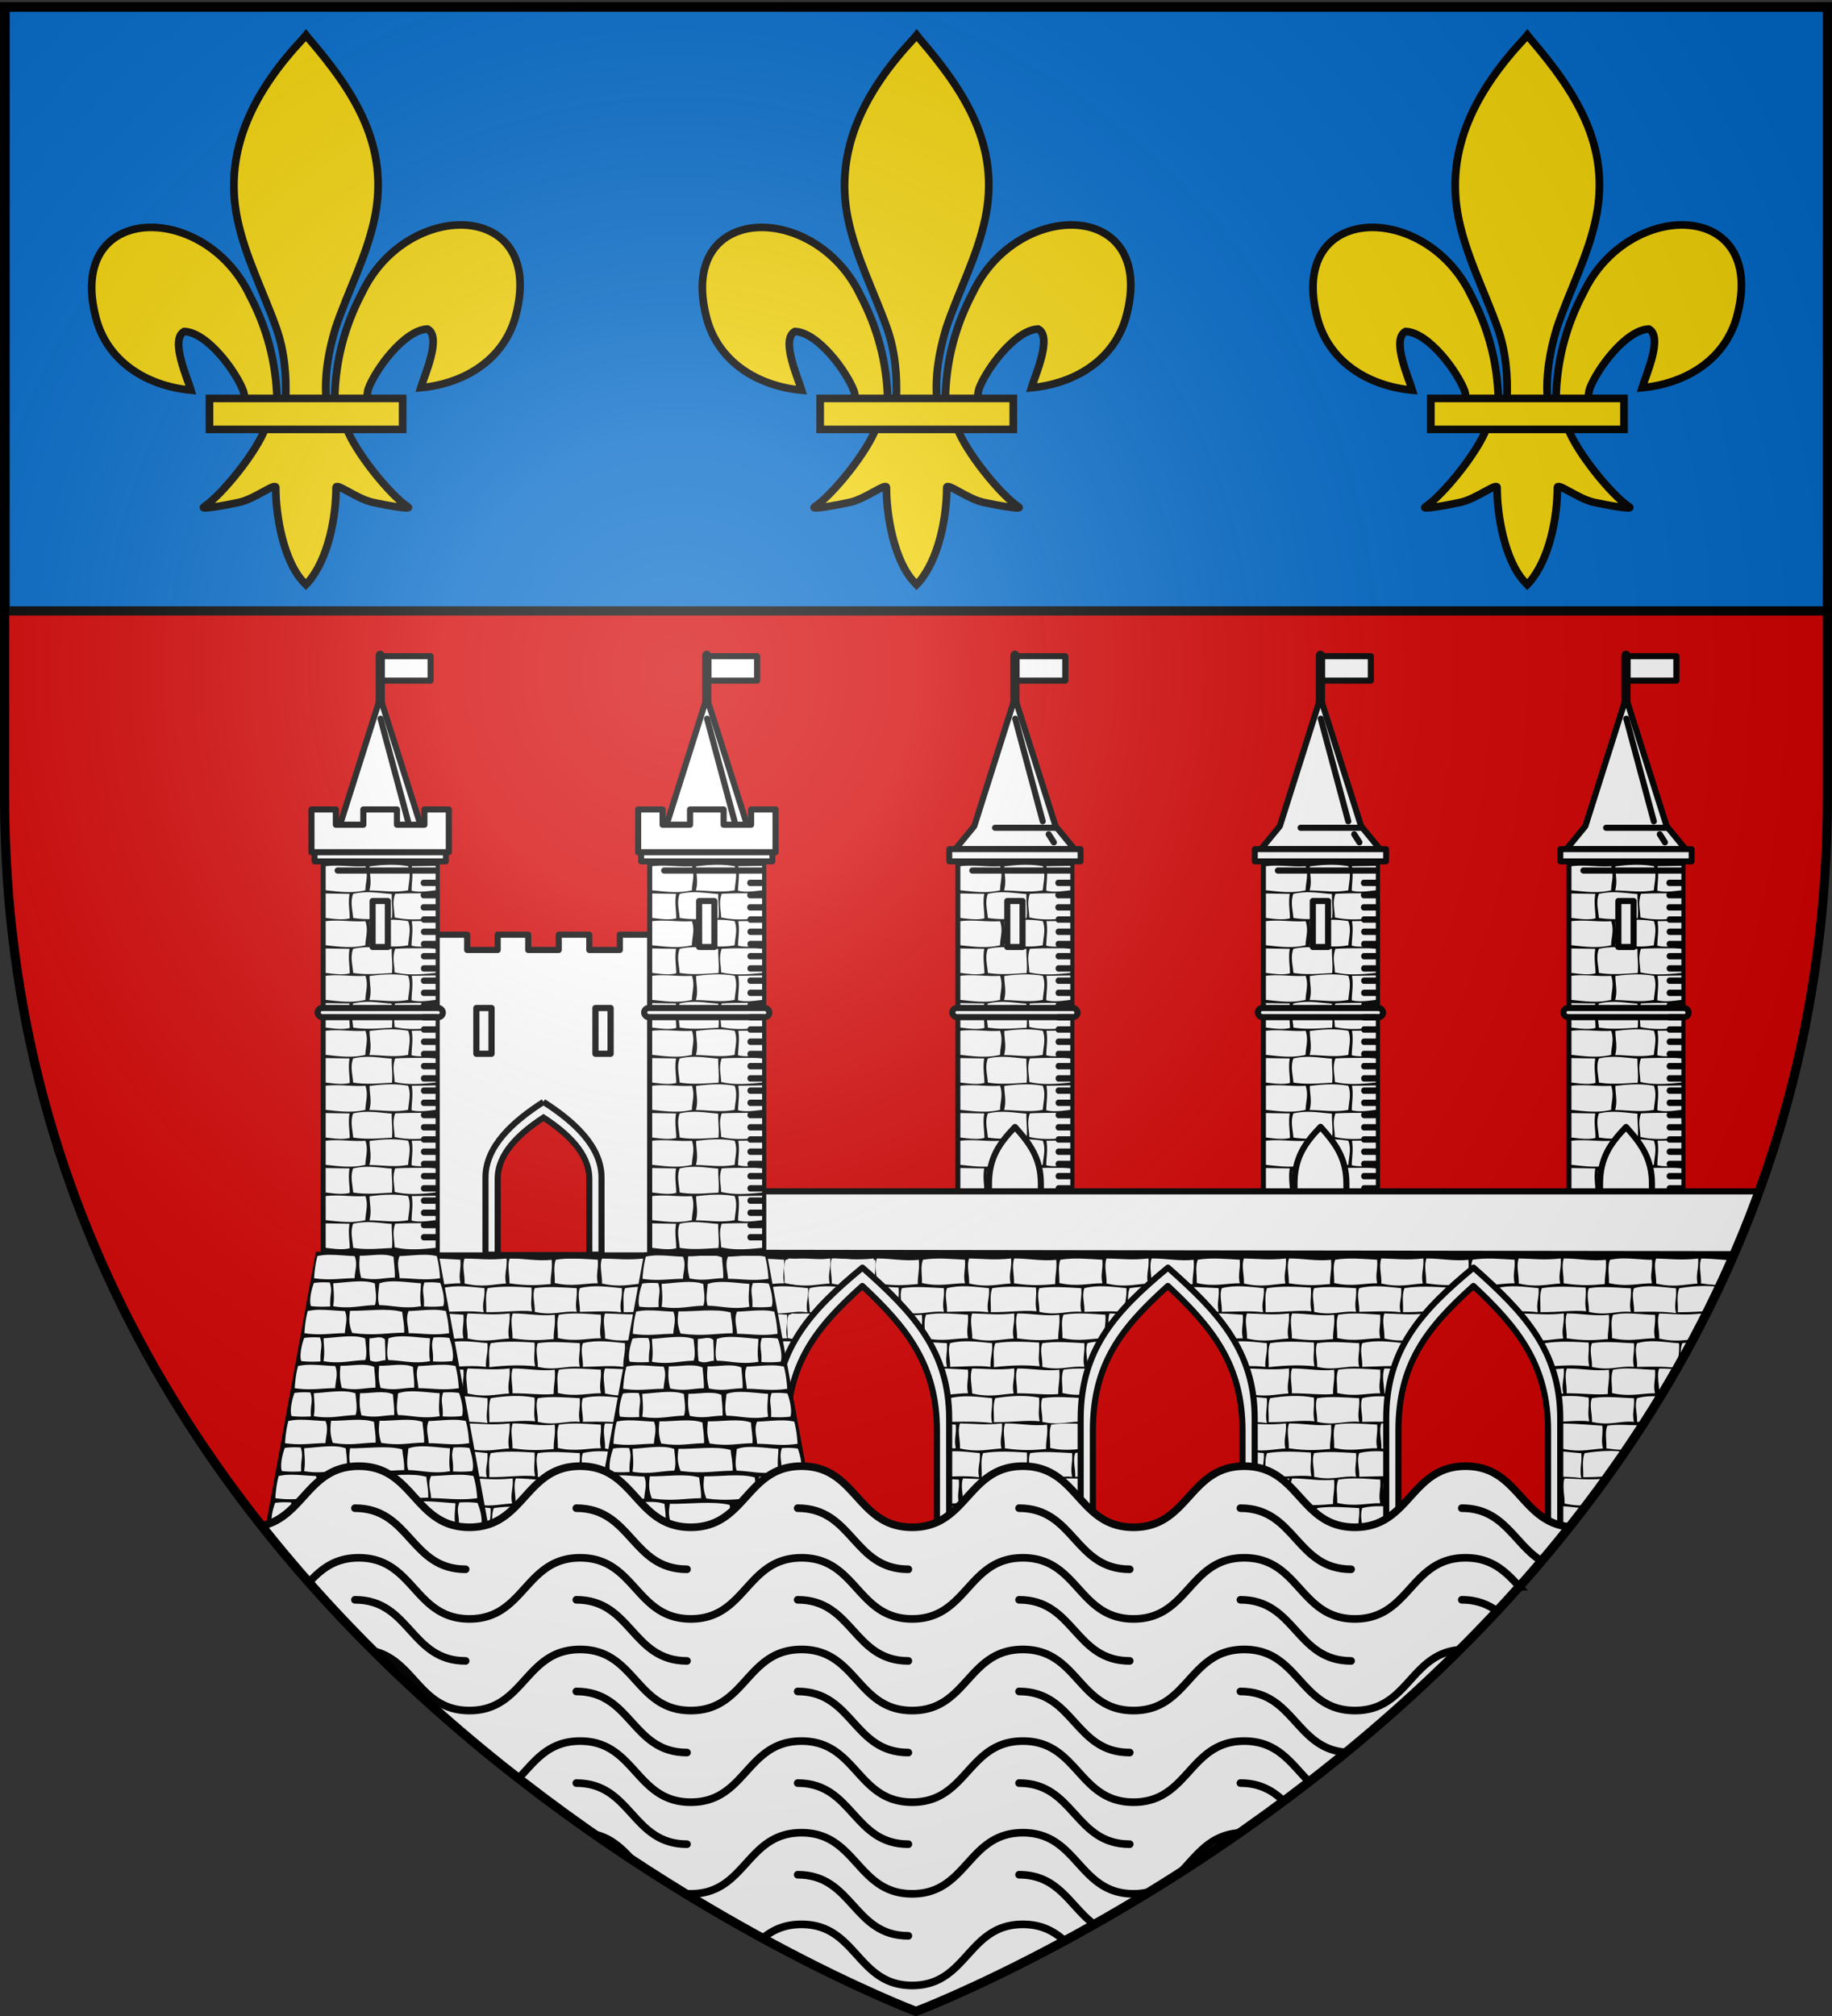 <svg xmlns="http://www.w3.org/2000/svg" xmlns:xlink="http://www.w3.org/1999/xlink" width="600" height="660" version="1.0"><rect width="100%" height="100%" fill="#333333" stroke="none"/><defs><radialGradient xlink:href="#a" id="u" cx="221.445" cy="226.331" r="300" fx="221.445" fy="226.331" gradientTransform="matrix(1.353 0 0 1.349 -77.63 -85.747)" gradientUnits="userSpaceOnUse"/><linearGradient id="a"><stop offset="0" style="stop-color:#fff;stop-opacity:.314"/><stop offset=".19" style="stop-color:#fff;stop-opacity:.251"/><stop offset=".6" style="stop-color:#6b6b6b;stop-opacity:.125"/><stop offset="1" style="stop-color:#000;stop-opacity:.125"/></linearGradient></defs><g style="display:inline"><path d="M300 658.5s298.5-112.32 298.5-397.772V2.176H1.5v258.552C1.5 546.18 300 658.5 300 658.5z" style="fill:#d40000;fill-opacity:1;fill-rule:evenodd;stroke:none;stroke-width:1px;stroke-linecap:butt;stroke-linejoin:miter;stroke-opacity:1"/><path d="M1.704 2.365h597.093V200H1.704z" style="fill:#0169c9;fill-opacity:1;fill-rule:evenodd;stroke:#000;stroke-width:3;stroke-linecap:round;stroke-linejoin:round;stroke-miterlimit:4;stroke-dasharray:none;stroke-opacity:1"/></g><path d="M106 410v100h400.581c23.856-28.692 45.408-61.927 61.606-100H106z" style="fill:#000;fill-opacity:1;fill-rule:evenodd;stroke:none;stroke-width:1px;stroke-linecap:butt;stroke-linejoin:miter;stroke-opacity:1"/><use xlink:href="#b" width="600" height="660" transform="translate(300.257 53.987)"/><use xlink:href="#b" width="600" height="660" transform="translate(45)"/><use xlink:href="#b" width="600" height="660" transform="translate(106)"/><use xlink:href="#b" width="600" height="660" transform="translate(120.251)"/><use xlink:href="#b" width="600" height="660" transform="translate(165.251)"/><use xlink:href="#b" width="600" height="660" transform="translate(210.251)"/><use xlink:href="#b" width="600" height="660" transform="translate(46 54)"/><use xlink:href="#b" width="600" height="660" transform="translate(300.251)"/><use xlink:href="#b" width="600" height="660" transform="translate(255.251 54)"/><use xlink:href="#b" width="600" height="660" transform="translate(345.251)"/><path d="M500.125 466a22.884 22.884 0 0 0-3.844.438c-.921 2.39-.208 4.991-.344 7.625 5.864 1.348 9.822.022 14.094.093-.658-3.1.249-4.204 0-7.719-2.86-.018-5.733-.399-8.594-.437-.429-.006-.883-.012-1.312 0zm11.281.031c-.921 2.39.136 5.554 0 8.188 5.864 1.348 8.941.296 13.563 0-.658-3.1.06-3.955-.188-7.469-5.532-.388-8.453-.64-13.375-.719zm18.406.438c-1.114.025-2.228.09-3.375.281-.921 2.39-.208 4.773-.343 7.406a50.06 50.06 0 0 0 6.437.563c1.821-2.68 3.636-5.381 5.407-8.125-2.763.085-5.43-.187-8.125-.125zm-1.78 8.531c-.616-.011-1.256.016-1.876.031a50.61 50.61 0 0 0-7.187.719c-.922 2.39-.334 5.21-.469 7.844 3.158.037 5.714-.148 8.063-.281a416.32 416.32 0 0 0 5.562-7.97 31.03 31.03 0 0 0-4.094-.343zm-18.72.094c-1.716-.001-3.443.16-5.156.656-.921 2.39.136 5.117 0 7.75 6.182-.106 9.267-.129 13.75.375-.658-3.1.249-4.61 0-8.125-2.87-.191-5.733-.654-8.593-.656zm-14.78.281c-1.717-.004-3.444.081-5.157.375-.922 2.39.135 5.117 0 7.75 5.863 1.348 9.129-.439 13.75 0-.658-3.1.248-4.236 0-7.75-2.87-.098-5.734-.369-8.594-.375zm6.593 8.625a22.884 22.884 0 0 0-3.844.438c-.921 2.39-.208 4.991-.344 7.625 5.864 1.348 9.822.022 14.094.093-.658-3.1.249-4.204 0-7.719-2.86-.018-5.733-.399-8.594-.437-.429-.006-.883-.012-1.312 0zm11.281.031c-.921 2.39.136 5.554 0 8.188 2.86.657 5.057.712 7.094.594 2.198-2.893 4.388-5.806 6.531-8.782-5.574.583-8.741.079-13.625 0zm-2.093 9.063c-1.717-.001-3.444.16-5.157.656-.921 2.39.136 5.117 0 7.75 3.139-.054 5.495-.11 7.625-.063a435.985 435.985 0 0 0 6.032-7.687c-2.84-.195-5.671-.655-8.5-.656zm-14.782.281c-1.716-.004-3.443.081-5.156.375-.922 2.39.135 5.117 0 7.75 5.863 1.348 9.129-.439 13.75 0-.658-3.1.248-4.236 0-7.75-2.87-.098-5.734-.369-8.594-.375zm5.594 8.625a22.884 22.884 0 0 0-3.844.438c-.921 2.39-.208 4.991-.344 7.625 3.27.751 5.937.642 8.407.437a446.33 446.33 0 0 0 5.75-6.938c-.002-.355-.033-.708-.063-1.125-2.86-.018-5.733-.399-8.594-.437-.429-.006-.883-.012-1.312 0zm-5.594 9.375c-1.716-.004-3.443.081-5.156.375-.922 2.39.135 5.117 0 7.75 2.706.622 4.856.561 6.844.375 2.32-2.6 4.623-5.258 6.906-7.938-.004-.067.005-.118 0-.187-2.87-.098-5.734-.369-8.594-.375z" style="fill:#fff;fill-opacity:1;fill-rule:evenodd;stroke:none;stroke-width:1px;stroke-linecap:butt;stroke-linejoin:miter;stroke-opacity:1"/><use xlink:href="#c" width="600" height="660" transform="translate(100.07)"/><use xlink:href="#b" width="600" height="660" transform="translate(207.251 54)"/><use xlink:href="#b" width="600" height="660" transform="translate(162.251 54)"/><use xlink:href="#b" width="600" height="660" transform="translate(255.251)"/><g id="c"><path d="M382.469 415c-17.31 14.297-28.594 26.867-28.594 49.438V501h57v-36.563c0-22.204-11.796-34.769-28.406-49.437z" style="fill:#fff;fill-opacity:1;fill-rule:evenodd;stroke:#000;stroke-width:2;stroke-linecap:round;stroke-linejoin:round;stroke-miterlimit:4;stroke-dasharray:none;stroke-dashoffset:0;stroke-opacity:1" transform="translate(.055)"/><path d="M382.438 421c-15.502 13.891-24.563 25.756-24.563 47.406V500h49v-31.594c0-21.298-9.538-33.513-24.438-47.406z" style="fill:#d40000;fill-opacity:1;fill-rule:evenodd;stroke:#000;stroke-width:2;stroke-linecap:round;stroke-linejoin:round;stroke-miterlimit:4;stroke-dasharray:none;stroke-dashoffset:0;stroke-opacity:1" transform="translate(.055)"/></g><use xlink:href="#b" width="600" height="660" transform="translate(1 54)"/><use xlink:href="#b" width="600" height="660" transform="translate(117.251 54)"/><path d="M94.219 510C181.857 614.044 300 658.5 300 658.5S418.143 614.044 505.781 510H94.22z" style="opacity:1;fill:#fff;fill-opacity:1;fill-rule:evenodd;stroke:none;stroke-width:3;stroke-linecap:round;stroke-linejoin:round;stroke-miterlimit:4;stroke-dasharray:none;stroke-dashoffset:0;stroke-opacity:1"/><path id="b" d="M137.035 412.407c-.922 2.39-.208 4.993-.344 7.627 5.862 1.349 9.82.022 14.091.094-.658-3.102.248-4.206 0-7.721-4.61-.243-9.164-.722-13.747 0zm15.122-.407c-.922 2.391.135 5.556 0 8.19 5.862 1.35 8.94.296 13.56 0-.659-3.101.435-4.674.187-8.19-5.655.605-8.827.08-13.747 0zm14.778 0c-.922 2.391.042 5.494-.094 8.128 5.95.89 9.41.609 13.497.25-.058-3.102.622-4.425.344-7.94-4.681.495-8.915-.454-13.747-.438zm-7.217 9.722c-.922 2.391-.334 5.212-.469 7.847 6.393.075 10.377-.72 14.997-.282-.658-3.19.06-4.237-.188-7.752-5.112-.299-9.604-.561-14.34.187zm-14.81 0c-.921 2.391.136 5.119 0 7.753 6.181-.106 9.017-.377 13.5.127-.658-3.102.496-4.364.247-7.88-4.594-.44-9.208-1.141-13.747 0zm-14.778 0c-.921 2.391.136 5.119 0 7.753 5.862 1.348 9.127-.439 13.747 0-.658-3.102.249-4.237 0-7.753-4.585-.226-9.182-.675-13.747 0zm7.905 8.69c-.922 2.391-.209 4.994-.344 7.628 5.862 1.349 9.82.023 14.09.094-.657-3.102.25-4.206 0-7.721-4.618-.27-9.167-.757-13.746 0zm15.122-.406c-.922 2.391.135 5.556 0 8.19 5.862 1.35 8.939.296 13.56 0-.659-3.101.435-4.674.187-8.19-5.655.605-8.827.08-13.747 0zm14.778 0c-.922 2.391.041 5.494-.094 8.128 5.95.89 9.409.609 13.497.25-.058-3.101.622-4.425.344-7.94-4.681.495-8.915-.454-13.747-.438zm-7.218 9.722c-.921 2.391-.333 5.213-.468 7.847 6.27-.67 10.376-.72 14.997-.282-.658-3.19.06-4.237-.188-7.752-4.74-.298-9.604-.561-14.34.187zm-14.809 0c-.921 2.391.135 5.119 0 7.753 6.18-.106 8.769-.5 13.251.003-.162-3.102.745-4.24.496-7.756-4.595-.44-9.208-1.141-13.747 0zm-14.778 0c-.922 2.391.135 5.119 0 7.753 5.862 1.348 9.127-.439 13.747 0-.658-3.102.248-4.237 0-7.753-4.586-.226-9.182-.675-13.747 0zm6.905 8.69c-.922 2.392-.209 4.994-.344 7.628 5.862 1.349 9.82.023 14.09.094-.657-3.102.25-4.206 0-7.721-4.602-.21-9.178-.755-13.746 0zm15.122-.406c-.922 2.391-.113 5.432 0 8.19 5.862 1.35 8.939.297 13.56 0-.659-3.101.435-4.674.187-8.19-5.655.605-8.827.08-13.747 0zm14.778 0c-.922 2.391.041 5.494-.094 8.128 6.073.021 9.409.61 13.497.25-.058-3.101.622-4.425.344-7.94-4.681.495-8.915-.454-13.747-.438zm-7.218 9.722c-.921 2.391-.333 5.213-.468 7.847 6.393.075 10.376-.72 14.997-.282-.658-3.19.06-4.237-.188-7.752-4.74-.919-9.604-.561-14.34.187zm-14.809 0c-.921 2.391.135 5.119 0 7.753 6.18-.106 9.265-.129 13.747.375-.658-3.101.249-4.612 0-8.128-4.595-.44-9.208-1.141-13.747 0zm-14.778 0c-.922 2.391.135 5.119 0 7.753 5.862 1.349 9.127-.439 13.747 0-.658-3.102.248-4.237 0-7.753-4.586-.226-9.182-.675-13.747 0z" style="fill:#fff;fill-rule:evenodd;stroke:none;stroke-width:1px;stroke-linecap:butt;stroke-linejoin:miter;stroke-opacity:1"/><use xlink:href="#c" width="600" height="660" transform="translate(-100.07)"/><path d="M143 306h10v5h10v-5h10v5h10v-5h10v5h10v-5h10v105h-70V306z" style="fill:#fff;fill-rule:evenodd;stroke:#000;stroke-width:2;stroke-linecap:butt;stroke-linejoin:round;stroke-miterlimit:4;stroke-dasharray:none;stroke-opacity:1"/><use xlink:href="#d" width="600" height="660" transform="translate(200.136)"/><use xlink:href="#e" width="600" height="660" transform="translate(200.136)"/><use xlink:href="#d" width="600" height="660" transform="translate(100.07)"/><use xlink:href="#e" width="600" height="660" style="stroke:#000;stroke-opacity:1" transform="translate(100.07 -.05)"/><g id="d" transform="translate(30.53)"><path d="M282.365 280h39v130h-39z" style="fill:#000;fill-opacity:1;fill-rule:evenodd;stroke:none;stroke-width:2;stroke-linecap:round;stroke-linejoin:round;stroke-miterlimit:4;stroke-dasharray:none;stroke-dashoffset:0;stroke-opacity:1"/><use xlink:href="#f" width="600" height="660" transform="translate(0 35.887)"/><rect width="41" height="3" x="281.365" y="330" ry="1.5" style="fill:#fff;fill-opacity:1;fill-rule:evenodd;stroke:#000;stroke-width:2;stroke-linecap:round;stroke-linejoin:round;stroke-miterlimit:4;stroke-dasharray:none;stroke-dashoffset:0;stroke-opacity:1"/><path d="M302.365 214.826h16v8h-16v-8z" style="fill:#fff;fill-rule:evenodd;stroke:#000;stroke-width:2;stroke-linecap:round;stroke-linejoin:round;stroke-miterlimit:4;stroke-dasharray:none;stroke-opacity:1"/><path id="f" d="M287.344 283.39a27.707 27.707 0 0 0-3.344.184v7.886c4.255.43 8.39 1.094 13 0 .016-2.621 1.042-4.817 0-7.886-3.25.23-6.38-.191-9.656-.185zm32.656.061-7.813.123c.504 3.014-.041 5.34-.062 8.01 2.409.664 5.622.132 7.875-.124v-8.009zm-9 .123c-4.208-.733-8.417-.5-12.625.062.045 3.055.743 4.948-.063 7.886 4.219.011 8.175.8 12.688-.062.165-2.608 1.03-5.13 0-7.886zm5.656 8.872c-3.276-.007-6.716-.02-9.904.185-1.042 3.069-.202 5.078-.186 7.7 4.61 1.093 9.179.615 13.434.186v-7.886a27.71 27.71 0 0 0-3.344-.185zm-32.656.062v8.009c2.253.255 5.466.788 7.875.123-.02-2.67-.566-4.996-.063-8.01l-7.812-.122zm9 .123c-1.03 2.755-.165 5.278 0 7.886 4.473.742 8.522.229 12.688.061.31-2.628-.108-4.83-.063-7.886-4.091-.28-7.923-1.136-12.625-.061z" style="fill:#fff;fill-rule:evenodd;stroke:none;stroke-width:1px;stroke-linecap:butt;stroke-linejoin:miter;stroke-opacity:1"/><use xlink:href="#f" width="600" height="660" transform="translate(0 18)"/><path d="M299.365 294.975h5v15.05h-5z" style="fill:#fff;fill-opacity:1;fill-rule:evenodd;stroke:#000;stroke-width:2;stroke-linecap:round;stroke-linejoin:round;stroke-miterlimit:4;stroke-dasharray:none;stroke-dashoffset:0;stroke-opacity:1"/><rect width="1" height="17" x="301.365" y="214" ry=".531" style="fill:#fff;fill-opacity:1;fill-rule:evenodd;stroke:#000;stroke-width:2;stroke-linecap:round;stroke-linejoin:round;stroke-miterlimit:4;stroke-dasharray:none;stroke-dashoffset:0;stroke-opacity:1"/><path d="m301.365 230-12.812 40.469-6.188 7.531h39l-6.187-7.531L302.365 230h-1z" style="fill:#fff;fill-rule:evenodd;stroke:#000;stroke-width:2;stroke-linecap:round;stroke-linejoin:round;stroke-miterlimit:4;stroke-dasharray:none;stroke-opacity:1"/><path d="M295.365 271h20M287.919 285h32.162" style="fill:none;fill-rule:evenodd;stroke:#000;stroke-width:2;stroke-linecap:round;stroke-linejoin:miter;stroke-miterlimit:4;stroke-dasharray:none;stroke-opacity:1"/><path d="M280.365 278h43v4h-43z" style="fill:#fff;fill-opacity:1;fill-rule:evenodd;stroke:#000;stroke-width:1.936;stroke-linecap:round;stroke-linejoin:round;stroke-miterlimit:4;stroke-dasharray:none;stroke-dashoffset:0;stroke-opacity:1"/><g id="g" style="stroke:#000;stroke-width:2.089;stroke-miterlimit:4;stroke-dasharray:none;stroke-opacity:1"><path d="M316 289h4.545M316 293h4.545M316 297h4.545" style="fill:none;fill-rule:evenodd;stroke:#000;stroke-width:2.089;stroke-linecap:round;stroke-linejoin:miter;stroke-miterlimit:4;stroke-dasharray:none;stroke-opacity:1" transform="matrix(.902 0 0 1.002 31.013 -.539)"/></g><use xlink:href="#g" id="h" width="600" height="660" x="0" y="0" transform="translate(.083 12)"/><use xlink:href="#h" id="i" width="600" height="660" x="0" y="0" transform="translate(0 12)"/><use xlink:href="#i" id="j" width="600" height="660" x="0" y="0" transform="translate(0 12)"/><use xlink:href="#f" width="600" height="660" transform="translate(0 53.887)"/><use xlink:href="#j" id="k" width="600" height="660" x="0" y="0" transform="translate(0 12)"/><use xlink:href="#f" width="600" height="660" transform="translate(0 71.887)"/><use xlink:href="#k" width="600" height="660" transform="translate(0 12)"/><use xlink:href="#g" width="600" height="660" transform="translate(.083 72)"/><use xlink:href="#f" width="600" height="660" transform="translate(0 89.887)"/><use xlink:href="#g" width="600" height="660" transform="translate(.083 84)"/><use xlink:href="#f" width="600" height="660" transform="translate(0 108)"/><use xlink:href="#g" width="600" height="660" transform="translate(.083 96)"/><path d="m312.923 273.114 1.695 2.658M301.973 235.289l9 33.585" style="fill:none;fill-rule:evenodd;stroke:#000;stroke-width:2;stroke-linecap:round;stroke-linejoin:miter;stroke-miterlimit:4;stroke-dasharray:none;stroke-opacity:1"/><use xlink:href="#g" width="600" height="660" transform="translate(.083 108)"/></g><path id="e" d="M332.422 368.95c-5.163 5.39-8.527 10.128-8.527 18.64v22.46h17v-22.46c0-8.373-3.519-13.11-8.473-18.64z" style="fill:#fff;fill-opacity:1;fill-rule:evenodd;stroke:#000;stroke-width:2;stroke-linecap:round;stroke-linejoin:round;stroke-miterlimit:4;stroke-dasharray:none;stroke-dashoffset:0;stroke-opacity:1"/><g id="p" transform="translate(7.811)"><path d="m203.2 410-16.451 90h73l-16.45-90h-40.1z" style="fill:#000;fill-rule:evenodd;stroke:none;stroke-width:2;stroke-linecap:butt;stroke-linejoin:miter;stroke-miterlimit:4;stroke-dasharray:none;stroke-opacity:1"/><use xlink:href="#l" width="600" height="660" transform="translate(-12.696 72)"/><use xlink:href="#m" width="600" height="660" transform="matrix(1.494 0 0 1 -102.22 72.039)"/><use xlink:href="#n" width="600" height="660" transform="matrix(1.139 0 0 1 -21.733 72.007)"/><use xlink:href="#m" width="600" height="660" transform="matrix(1.461 0 0 1 -112.872 72.039)"/><use xlink:href="#m" width="600" height="660" transform="matrix(1.545 0 0 1 -121.772 63.039)"/><use xlink:href="#l" width="600" height="660" transform="translate(-9.522 54)"/><use xlink:href="#m" width="600" height="660" transform="matrix(1.773 0 0 1 -174.218 81.04)"/><use xlink:href="#l" width="600" height="660" transform="translate(-3.174 18)"/><path id="l" d="M207.049 411a18.528 18.528 0 0 0-3.34.406c-.679 2.542-.928 4.92-1.09 7.25 5.15.799 8.844.006 13.257 0 .08-2.4 1.077-4.66 0-7.25-2.549-.07-5.167-.388-7.703-.406-.38-.003-.747-.013-1.124 0zm10.976 8.688c-2.79-.028-5.992.417-9.125.625.01 2.166.475 4.494-.033 7.5 5.464.987 9.3-.284 13.655-.344.77-2 .14-5.094 0-7.094-1.292-.51-2.823-.67-4.497-.688zm-12.894.312c-.87.022-1.735.088-2.579.219-.946 2.485-1.57 5.997-.958 7.562 2.323.273 4.339.232 6.314.125-.236-3.997.849-4.806-.165-7.844-.885-.042-1.742-.084-2.612-.062z" style="fill:#fff;fill-rule:evenodd;stroke:none;stroke-width:1px;stroke-linecap:butt;stroke-linejoin:miter;stroke-opacity:1"/><use xlink:href="#l" width="600" height="660" transform="translate(-6.348 36)"/><path id="m" d="M217.577 411.291c3.514.08 7.953-.994 11.066.355.095 1.995.474 3.879.42 6.797-3.9.06-6.14 1.076-11.031.089-.804-3.183-.628-4.81-.455-7.24z" style="fill:#fff;fill-rule:evenodd;stroke:none;stroke-width:1px;stroke-linecap:butt;stroke-linejoin:miter;stroke-opacity:1"/><use xlink:href="#l" id="n" width="600" height="660" x="0" y="0" transform="matrix(-1 0 0 1 446.497 0)"/><use xlink:href="#m" width="600" height="660" transform="matrix(1.545 0 0 1 -121.772 18.039)"/><use xlink:href="#n" width="600" height="660" transform="translate(2.964 18)"/><use xlink:href="#n" width="600" height="660" transform="translate(6.137 36)"/><use xlink:href="#n" width="600" height="660" transform="translate(9.523 54.012)"/><use xlink:href="#m" width="600" height="660" transform="matrix(.974 0 0 1 5.754 45.01)"/><use xlink:href="#m" id="o" width="600" height="660" x="0" y="0" transform="matrix(1.273 0 0 1 -68.82 54.039)"/><use xlink:href="#o" width="600" height="660" transform="translate(15.87)"/><use xlink:href="#m" width="600" height="660" transform="matrix(.455 0 0 1 121.772 27.039)"/><use xlink:href="#m" width="600" height="660" transform="translate(-6.348 36.039)"/><use xlink:href="#m" width="600" height="660" transform="translate(6.348 36.039)"/></g><path d="M230 390.031v20.094l337.781.469c2.961-6.818 5.718-13.431 8.313-20.563H230z" style="fill:#fff;fill-opacity:1;fill-rule:evenodd;stroke:#000;stroke-width:2;stroke-linecap:butt;stroke-linejoin:miter;stroke-miterlimit:4;stroke-dasharray:none;stroke-opacity:1"/><use xlink:href="#p" width="600" height="660" transform="translate(-107.56 -.193)"/><use xlink:href="#m" width="600" height="660" transform="matrix(1.086 0 0 1 -121.002 81.04)"/><path d="M117.5 480c-16.51 0-17.984 16.573-31.813 19.531a448.035 448.035 0 0 0 15.5 18.5c4.004-4.267 8.443-8.031 16.313-8.031 18.125 0 18.125 20 36.25 20s18.125-20 36.25-20 18.125 20 36.25 20 18.125-20 36.25-20 18.125 20 36.25 20 18.125-20 36.25-20 18.125 20 36.25 20 18.125-20 36.25-20 18.125 20 36.25 20 18.125-20 36.25-20c8.718 0 13.228 4.635 17.594 9.438a449.44 449.44 0 0 0 16.437-19.563C498.101 498.308 497.351 480 480 480c-18.125 0-18.125 20-36.25 20s-18.125-20-36.25-20-18.125 20-36.25 20-18.125-20-36.25-20-18.125 20-36.25 20-18.125-20-36.25-20-18.125 20-36.25 20-18.125-20-36.25-20-18.125 20-36.25 20-18.125-20-36.25-20zm72.5 60c-18.125 0-18.125 20-36.25 20-16.311 0-17.939-16.196-31.313-19.438 15.616 15.52 31.65 29.38 47.407 41.657C175.16 576.604 179.596 570 190 570c18.125 0 18.125 20 36.25 20s18.125-20 36.25-20 18.125 20 36.25 20 18.125-20 36.25-20 18.125 20 36.25 20 18.125-20 36.25-20c11.1 0 15.42 7.498 21.25 13.313 16.367-12.669 33.083-27.046 49.313-43.22C461.851 541.467 461.204 560 443.75 560c-18.125 0-18.125-20-36.25-20s-18.125 20-36.25 20-18.125-20-36.25-20-18.125 20-36.25 20-18.125-20-36.25-20-18.125 20-36.25 20-18.125-20-36.25-20zm72.5 60c-18.125 0-18.125 20-36.25 20-.612 0-1.209-.018-1.781-.063a594.46 594.46 0 0 0 25.312 14.625c3.217-2.656 7.095-4.562 12.719-4.562 18.125 0 18.125 20 36.25 20s18.125-20 36.25-20c6.192 0 10.281 2.333 13.688 5.406 8.537-4.616 17.852-9.977 27.78-16.062a20.608 20.608 0 0 1-5.218.656c-18.125 0-18.125-20-36.25-20s-18.125 20-36.25 20-18.125-20-36.25-20zm143.344.063c-9.746.693-13.934 7.522-19.344 13a590.116 590.116 0 0 0 19.469-13c-.04.002-.085-.003-.125 0zm-211.156.437c4.217 2.934 8.37 5.77 12.468 8.469-3.377-3.69-6.897-7.2-12.469-8.469z" style="fill:#fff;fill-opacity:1;fill-rule:evenodd;stroke:#000;stroke-width:2.5;stroke-linecap:butt;stroke-linejoin:miter;stroke-miterlimit:4;stroke-dasharray:none;stroke-opacity:1"/><path d="M357.806 629.59c-7.493-5.86-11.252-15.84-24.056-15.84m-36.25 20c-18.125 0-18.125-20-36.25-20" style="fill:none;fill-opacity:1;fill-rule:evenodd;stroke:#000;stroke-width:2.5;stroke-linecap:round;stroke-linejoin:miter;stroke-miterlimit:4;stroke-dasharray:none;stroke-opacity:1;display:inline"/><g id="q" style="stroke:#000;stroke-width:12.638;stroke-miterlimit:4;stroke-dasharray:none;stroke-opacity:1;display:inline"><path d="M407.03 608.7c1.424-61.957 16.75-119.54 45.289-174.11 74.714-157.185 302.92-153.431 252.615 38.812-18.537 70.84-81.509 112.474-156.319 119.615 5.4-18.665 35.1-84.652 11.125-97.562-38.339 1.449-85.945 67.706-97.393 99.301-1.653 4.536-1.19 9.778-3.036 14.24" style="opacity:1;fill:#f2d207;fill-opacity:1;fill-rule:evenodd;stroke:#000;stroke-width:12.638;stroke-linecap:butt;stroke-linejoin:miter;stroke-miterlimit:4;stroke-dasharray:none;stroke-opacity:1;display:inline" transform="matrix(.199 0 0 .197 28.627 10.113)"/><g style="opacity:1;stroke:#000;stroke-width:12.638;stroke-miterlimit:4;stroke-dasharray:none;stroke-opacity:1;display:inline"><g style="fill:#f2d207;fill-opacity:1;stroke:#000;stroke-width:12.638;stroke-miterlimit:4;stroke-dasharray:none;stroke-opacity:1"><path d="M350.523 657.372c-1.425-61.956-16.751-119.54-45.29-174.108-74.714-157.186-302.92-153.432-252.615 38.81 18.537 70.84 81.509 112.475 156.319 119.616-5.4-18.665-35.1-84.652-11.124-97.562 38.338 1.449 85.944 67.705 97.392 99.301 1.653 4.536 1.19 9.778 3.036 14.24" style="fill:#f2d207;fill-opacity:1;fill-rule:evenodd;stroke:#000;stroke-width:12.638;stroke-linecap:butt;stroke-linejoin:miter;stroke-miterlimit:4;stroke-dasharray:none;stroke-opacity:1" transform="matrix(.199 0 0 .197 20.978 1.327)"/><path d="M393.626 57.12c-78.714 84.85-131.565 182.962-108.781 298.031 12.57 63.484 43.041 122.28 64.53 183.438 13.437 38.37 16.873 78.452 15.282 118.781h66.781c-3.196-40.626 3.807-79.998 15.282-118.781 20.474-61.538 51.625-119.906 64.53-183.438 24.129-118.779-32.506-208.36-108.437-297.656l-4.64-5.918-4.547 5.543z" style="fill:#f2d207;fill-opacity:1;fill-rule:nonzero;stroke:#000;stroke-width:12.638;stroke-linecap:butt;stroke-linejoin:miter;stroke-miterlimit:4;stroke-dasharray:none;stroke-opacity:1" transform="matrix(.199 0 0 .197 20.978 1.327)"/><path d="M331.345 704.401c-13.962 39.13-70.889 110.792-101.125 131.22-7.843 5.297 37.486-3.052 57.78-7.5 26.62-5.835 61.218-34.198 60.407-24.188-.075 45.838 12.811 122.324 46.406 157.468l3.182 3.388 3.287-3.388c33.578-39.17 46.238-108.042 46.406-157.468-.81-10.01 33.788 18.353 60.407 24.187 20.295 4.449 65.623 12.798 57.78 7.5-30.236-20.427-87.131-92.089-101.093-131.219H331.345z" style="fill:#f2d207;fill-opacity:1;fill-rule:evenodd;stroke:#000;stroke-width:12.638;stroke-linecap:butt;stroke-linejoin:miter;stroke-miterlimit:4;stroke-dasharray:none;stroke-opacity:1" transform="matrix(.199 0 0 .197 20.978 1.327)"/><path d="M239.352 655.379H557.24v51.503H239.352z" style="fill:#f2d207;fill-opacity:1;stroke:#000;stroke-width:12.638;stroke-miterlimit:4;stroke-dasharray:none;stroke-opacity:1" transform="matrix(.199 0 0 .197 20.978 1.327)"/></g></g></g><use xlink:href="#q" width="600" height="660" style="display:inline" transform="translate(200)"/><use xlink:href="#q" width="600" height="660" style="display:inline" transform="translate(400)"/><path d="M490.5 527.57c-3.027-2.254-6.679-3.82-11.75-3.82m-36.25 20c-18.125 0-18.125-20-36.25-20m-36.25 20c-18.125 0-18.125-20-36.25-20m-36.25 20c-18.125 0-18.125-20-36.25-20m-36.25 20c-18.125 0-18.125-20-36.25-20m-36.25 20c-18.125 0-18.125-20-36.25-20M440.6 573.673c-16.249-1.346-16.882-19.923-34.35-19.923m-36.25 20c-18.125 0-18.125-20-36.25-20m-36.25 20c-18.125 0-18.125-20-36.25-20m-36.25 20c-18.125 0-18.125-20-36.25-20M420.277 589.48c-3.478-3.231-7.62-5.73-14.027-5.73m-36.25 20c-18.125 0-18.125-20-36.25-20m-36.25 20c-18.125 0-18.125-20-36.25-20m-36.25 20c-18.125 0-18.125-20-36.25-20" style="fill:none;fill-opacity:1;fill-rule:evenodd;stroke:#000;stroke-width:2.5;stroke-linecap:round;stroke-linejoin:miter;stroke-miterlimit:4;stroke-dasharray:none;stroke-opacity:1;display:inline"/><path id="r" d="M156.015 330.015h4.969v14.969h-4.969z" style="opacity:1;fill:#fff;fill-opacity:1;fill-rule:evenodd;stroke:#000;stroke-width:2.031;stroke-linecap:round;stroke-linejoin:round;stroke-miterlimit:4;stroke-dasharray:none;stroke-dashoffset:0;stroke-opacity:1"/><use xlink:href="#r" width="600" height="660" transform="translate(39)"/><path d="M178 360.744c-10.08 6.44-19 14.606-19 24.719v25.28h38v-25.28c0-10.113-8.92-18.279-19-24.72z" style="fill:#fff;fill-rule:evenodd;stroke:#000;stroke-width:2;stroke-linecap:butt;stroke-linejoin:miter;stroke-miterlimit:4;stroke-dasharray:none;stroke-opacity:1"/><path d="M178 365.868c-7.958 5.21-15 11.82-15 20v25h30v-25c0-8.18-7.042-14.79-15-20z" style="fill:#d40000;fill-rule:evenodd;stroke:#000;stroke-width:2;stroke-linecap:butt;stroke-linejoin:miter;stroke-miterlimit:4;stroke-dasharray:none;stroke-opacity:1"/><path id="s" d="M113.748 354.999h5.001V370h-5.001z" style="opacity:1;fill:#fff;fill-opacity:1;fill-rule:evenodd;stroke:#000;stroke-width:1.999;stroke-linecap:round;stroke-linejoin:round;stroke-miterlimit:4;stroke-dasharray:none;stroke-dashoffset:0;stroke-opacity:1"/><use xlink:href="#s" width="600" height="660" transform="translate(107)"/><path d="M504.686 510.913c-8.829-5.519-12.106-17.163-25.936-17.163m-36.25 20c-18.125 0-18.125-20-36.25-20m-36.25 20c-18.125 0-18.125-20-36.25-20m-36.25 20c-18.125 0-18.125-20-36.25-20m-36.25 20c-18.125 0-18.125-20-36.25-20m-36.25 20c-18.125 0-18.125-20-36.25-20" style="fill:none;fill-opacity:1;fill-rule:evenodd;stroke:#000;stroke-width:2.5;stroke-linecap:round;stroke-linejoin:miter;stroke-miterlimit:4;stroke-dasharray:none;stroke-opacity:1;display:inline"/><path d="M531.125 412a22.884 22.884 0 0 0-3.844.438c-.921 2.39-.208 4.991-.343 7.625 5.863 1.348 9.821.022 14.093.093-.658-3.1.249-4.204 0-7.719-2.86-.018-5.733-.399-8.593-.437-.43-.006-.884-.012-1.313 0zm11.281.031c-.921 2.39.136 5.554 0 8.188 5.864 1.348 8.941.296 13.563 0-.658-3.1.436-4.673.187-8.188-5.656.605-8.828.08-13.75 0zm14.782 0c-.922 2.39.041 5.492-.094 8.125a50.36 50.36 0 0 0 6.25.563c1.263-2.696 2.51-5.41 3.718-8.156-3.238-.093-6.406-.543-9.875-.532zm-.032 9a50.61 50.61 0 0 0-7.187.719c-.922 2.39-.334 5.21-.469 7.844 3.924.046 6.906-.221 9.719-.344a378.773 378.773 0 0 0 3.843-7.906c-1.868-.279-3.885-.364-5.906-.313zm-16.843.063c-1.717-.001-3.444.16-5.157.656-.921 2.39.136 5.117 0 7.75 6.182-.106 9.267-.129 13.75.375-.658-3.1.249-4.61 0-8.125-2.87-.191-5.733-.654-8.593-.656zm-14.782.281c-1.716-.004-3.443.081-5.156.375-.922 2.39.135 5.117 0 7.75 5.863 1.348 9.129-.439 13.75 0-.658-3.1.248-4.236 0-7.75-2.87-.098-5.734-.369-8.594-.375zm6.594 8.625a22.884 22.884 0 0 0-3.844.438c-.921 2.39-.208 4.991-.343 7.625 5.863 1.348 9.821.022 14.093.093-.658-3.1.249-4.204 0-7.719-2.86-.018-5.733-.399-8.593-.437-.43-.006-.884-.012-1.313 0zm11.281.031c-.921 2.39.136 5.554 0 8.188 4.771 1.097 7.71.6 11.125.219.827-1.55 1.628-3.12 2.438-4.688.144-1.072.294-2.203.187-3.719-5.656.605-8.828.08-13.75 0zm14.782 0c-.248.643-.342 1.34-.375 2.063.348-.684.685-1.376 1.03-2.063-.22-.003-.433 0-.655 0zm-16.875 9.063c-1.717-.001-3.444.16-5.157.656-.921 2.39.136 5.117 0 7.75 5.906-.102 9.015-.125 13.188.313.143-.251.295-.5.437-.75-.355-2.575.35-4.124.125-7.313-2.87-.191-5.733-.654-8.593-.656zm12.718.25a53.002 53.002 0 0 0-3.062.406c-.71 1.84-.53 3.933-.469 6a387.78 387.78 0 0 0 3.531-6.406zm-27.5.031c-1.716-.004-3.443.081-5.156.375-.922 2.39.135 5.117 0 7.75 5.863 1.348 9.129-.439 13.75 0-.658-3.1.248-4.236 0-7.75-2.87-.098-5.734-.369-8.594-.375zm5.594 8.625a22.884 22.884 0 0 0-3.844.438c-.921 2.39-.208 4.991-.343 7.625 5.863 1.348 9.821.022 14.093.093-.658-3.1.249-4.204 0-7.719-2.86-.018-5.733-.399-8.593-.437-.43-.006-.884-.012-1.313 0zm11.281.031c-.921 2.39.136 5.554 0 8.188.312.071.578.129.875.187a393.233 393.233 0 0 0 4.813-8.156c-1.799-.074-3.58-.185-5.688-.219zm-2.093 9.063c-1.717-.001-3.444.16-5.157.656-.921 2.39.136 5.117 0 7.75.937-.016 1.69-.02 2.5-.031a402.397 402.397 0 0 0 5.157-8.281c-.832-.06-1.67-.094-2.5-.094zm-14.782.281c-1.716-.004-3.443.081-5.156.375-.922 2.39.135 5.117 0 7.75 5.863 1.348 9.129-.439 13.75 0-.658-3.1.248-4.236 0-7.75-2.87-.098-5.734-.369-8.594-.375z" style="fill:#fff;fill-opacity:1;fill-rule:evenodd;stroke:none;stroke-width:1px;stroke-linecap:butt;stroke-linejoin:miter;stroke-opacity:1"/><use xlink:href="#d" width="600" height="660" transform="translate(-207.864)"/><use xlink:href="#d" width="600" height="660" transform="translate(-100.927)"/><use xlink:href="#t" width="600" height="660" transform="translate(-107)"/><path id="t" d="M209 265v14h45v-14h-8v5h-9v-5h-11v5h-9v-5h-8z" style="fill:#fff;fill-rule:evenodd;stroke:#000;stroke-width:2;stroke-linecap:butt;stroke-linejoin:round;stroke-miterlimit:4;stroke-dasharray:none;stroke-opacity:1"/><path d="M300 658.5s298.5-112.32 298.5-397.772V2.176H1.5v258.552C1.5 546.18 300 658.5 300 658.5z" style="opacity:1;fill:url(#u);fill-opacity:1;fill-rule:evenodd;stroke:none;stroke-width:1px;stroke-linecap:butt;stroke-linejoin:miter;stroke-opacity:1"/><path d="M300 658.5S1.5 546.18 1.5 260.728V2.176h597v258.552C598.5 546.18 300 658.5 300 658.5z" style="opacity:1;fill:none;fill-opacity:1;fill-rule:evenodd;stroke:#000;stroke-width:3;stroke-linecap:butt;stroke-linejoin:miter;stroke-miterlimit:4;stroke-dasharray:none;stroke-opacity:1"/></svg>
